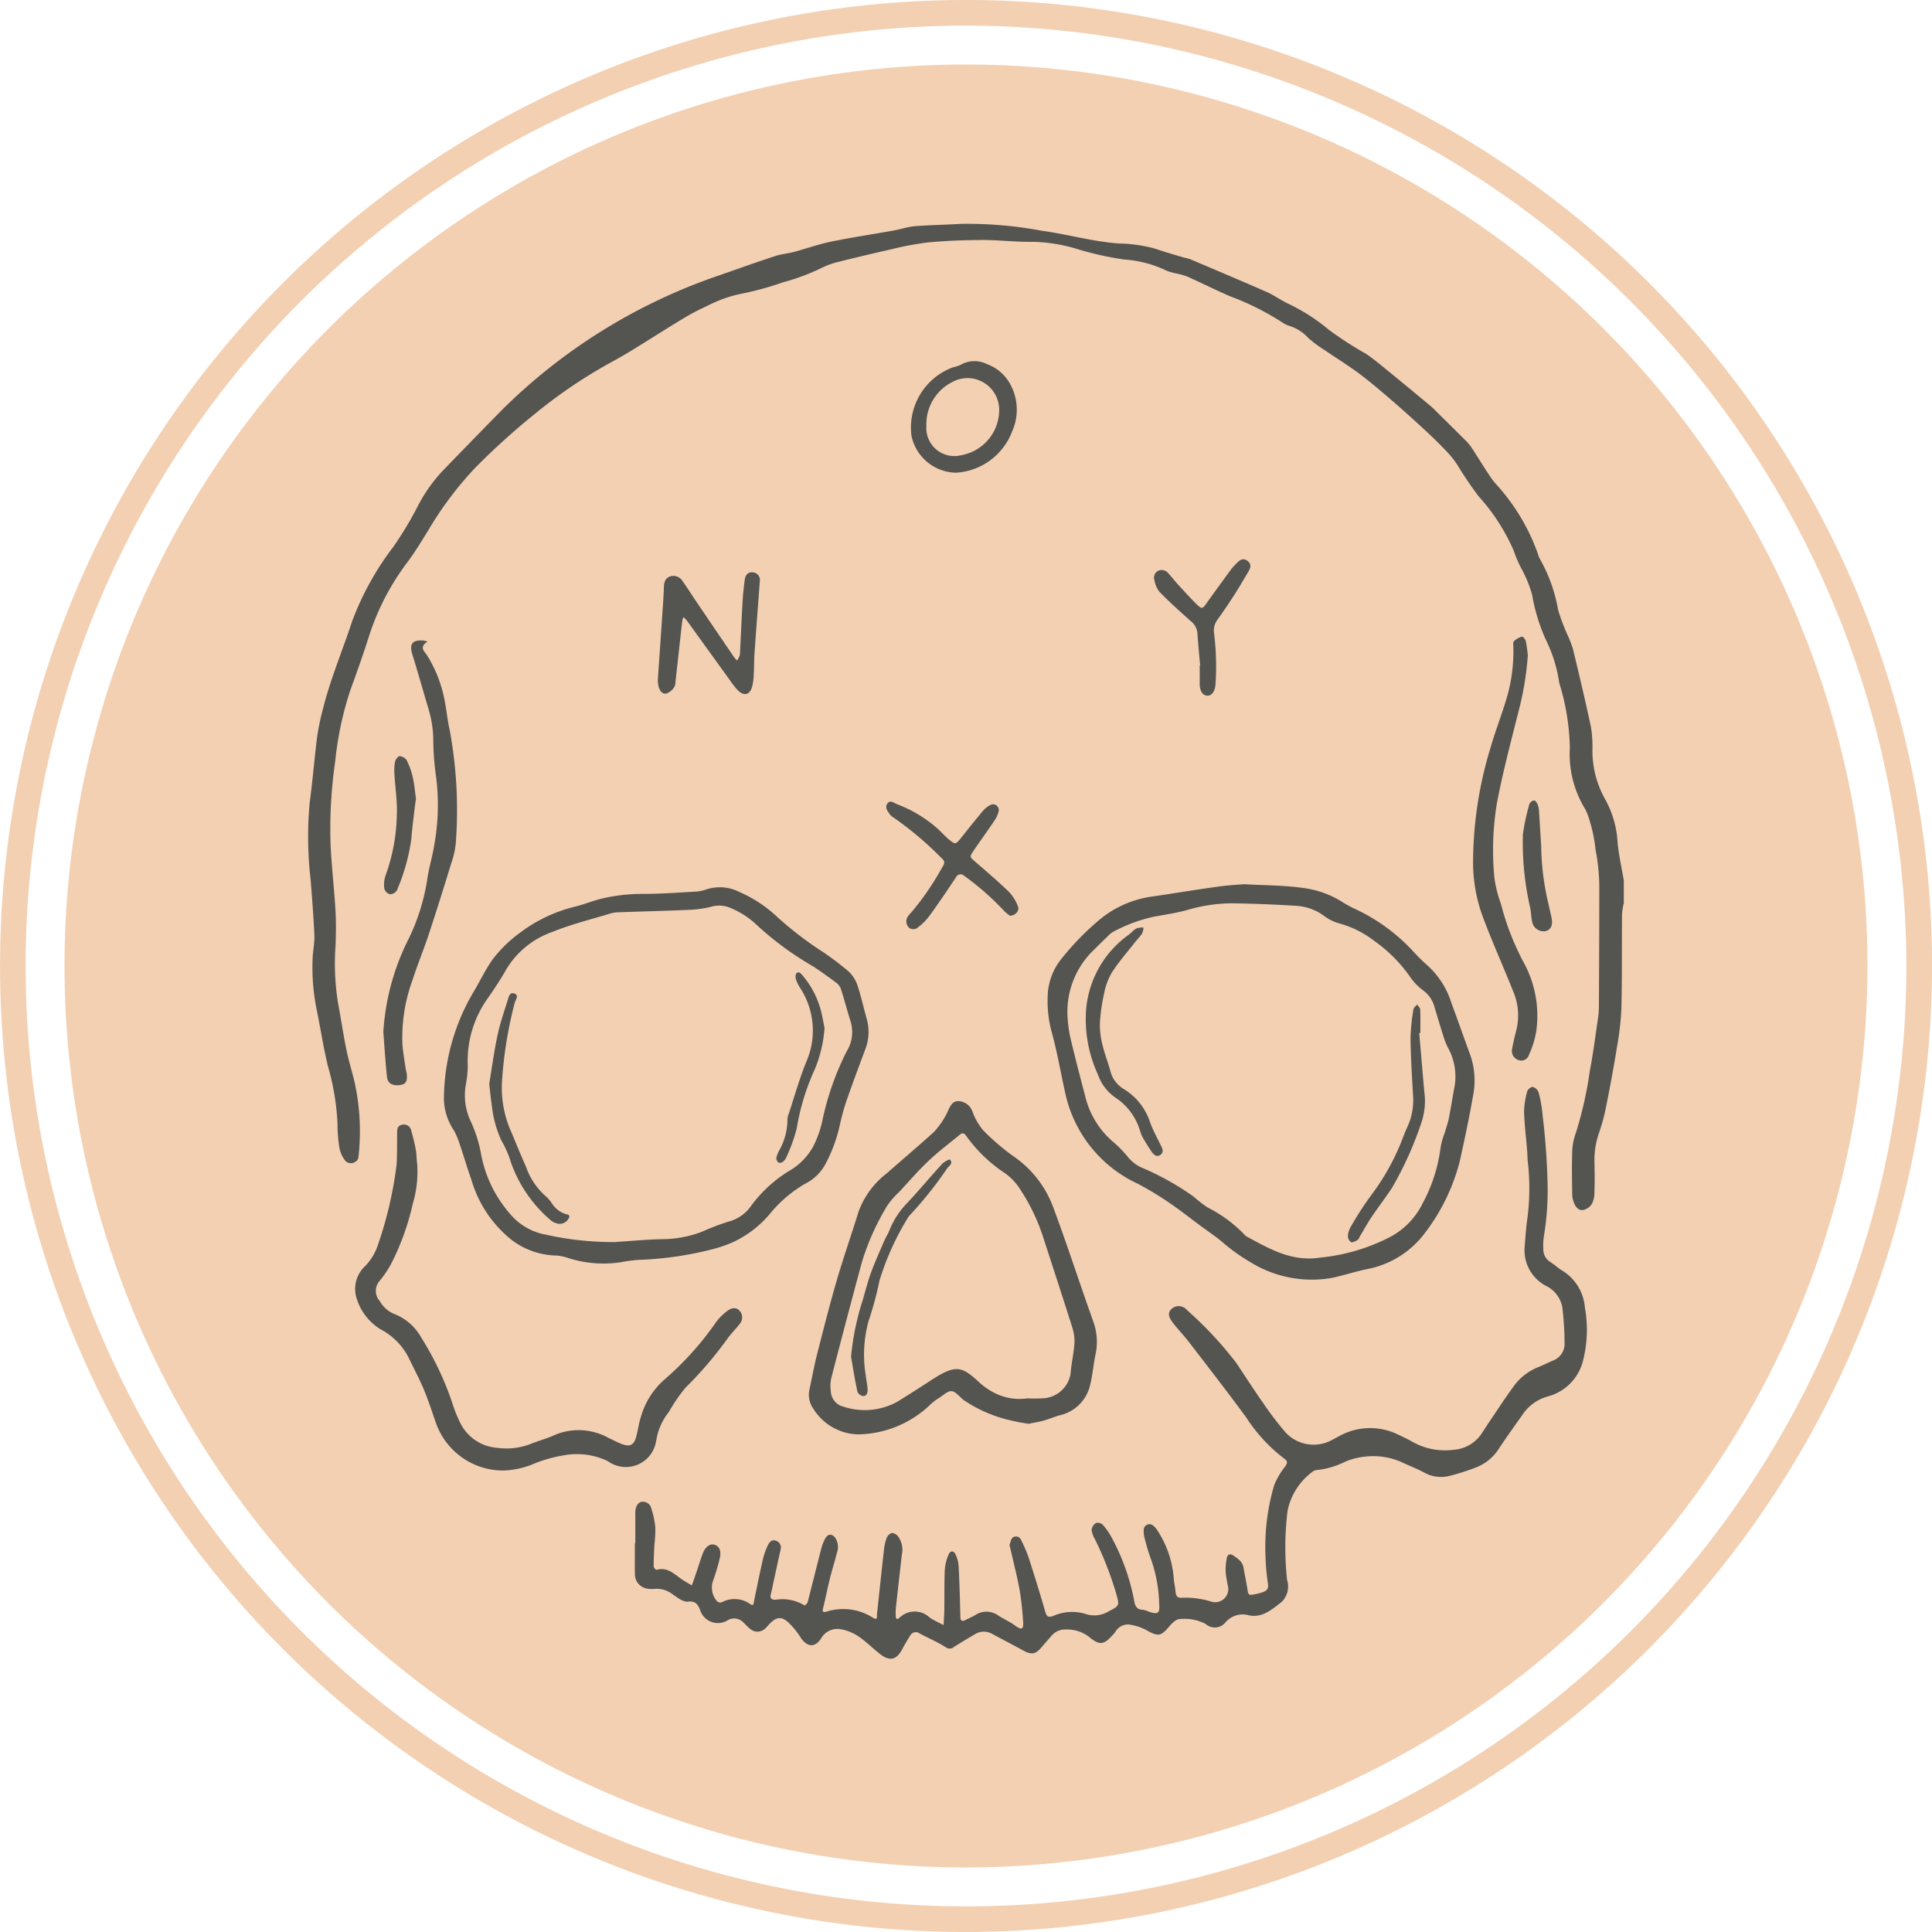 <svg xmlns="http://www.w3.org/2000/svg" width="113.874" height="113.874" viewBox="0 0 113.874 113.874">
  <g id="Group_249" data-name="Group 249" transform="translate(-278.823 -173.735)">
    <g id="Group_247" data-name="Group 247" transform="translate(278.823 173.735)">
      <circle id="Ellipse_78" data-name="Ellipse 78" cx="56.181" cy="56.181" r="56.181" transform="translate(0.755 0.756)" fill="none"/>
      <path id="Path_264" data-name="Path 264" d="M335.76,287.609A56.937,56.937,0,1,1,392.7,230.672,57,57,0,0,1,335.76,287.609Zm0-112.363a55.426,55.426,0,1,0,55.426,55.426A55.489,55.489,0,0,0,335.76,175.246Z" transform="translate(-278.823 -173.735)" fill="#f3d0b2"/>
    </g>
    <g id="Group_248" data-name="Group 248" transform="translate(282.624 177.538)">
      <path id="Path_265" data-name="Path 265" d="M334.574,282.62a53.134,53.134,0,1,1,53.134-53.134A53.195,53.195,0,0,1,334.574,282.62Z" transform="translate(-281.439 -176.352)" fill="#f3d0b2"/>
    </g>
    <g id="Group_67" data-name="Group 67" transform="translate(296.985 186.921)">
      <g id="Group_66" data-name="Group 66">
        <path id="Path_109" data-name="Path 109" d="M368.868,222.853a4.048,4.048,0,0,0-.106.632c-.015,1.85.007,3.7-.035,5.548a16.746,16.746,0,0,1-.259,2.284c-.187,1.171-.405,2.337-.638,3.5a11.31,11.31,0,0,1-.405,1.527,4.862,4.862,0,0,0-.288,1.747c.016.594.02,1.184,0,1.783a1.518,1.518,0,0,1-.145.7.842.842,0,0,1-.5.365c-.264.058-.452-.15-.546-.385a1.4,1.4,0,0,1-.118-.509c-.012-.857-.031-1.718,0-2.575a3.561,3.561,0,0,1,.221-1.093,22.739,22.739,0,0,0,.82-3.663c.189-.969.312-1.949.456-2.925A5.705,5.705,0,0,0,367.4,229q.02-3.4.023-6.8a12.124,12.124,0,0,0-.218-2.489,9.192,9.192,0,0,0-.436-1.985,3.387,3.387,0,0,0-.182-.423,6.189,6.189,0,0,1-.9-3.594,13.675,13.675,0,0,0-.622-3.826,8.557,8.557,0,0,0-.8-2.571,10.74,10.74,0,0,1-.8-2.629,7.089,7.089,0,0,0-.619-1.52,7.045,7.045,0,0,1-.469-1.087,11.682,11.682,0,0,0-2.062-3.194q-.691-.92-1.289-1.905a5.755,5.755,0,0,0-.571-.715c-.394-.411-.8-.82-1.213-1.2-.644-.6-1.295-1.184-1.96-1.763-.647-.559-1.3-1.12-1.981-1.633-.667-.5-1.379-.936-2.068-1.408a7.445,7.445,0,0,1-.947-.7,2.591,2.591,0,0,0-1.087-.715,1.554,1.554,0,0,1-.475-.225,15.868,15.868,0,0,0-3.062-1.532c-.846-.365-1.671-.779-2.511-1.157a4.3,4.3,0,0,0-.631-.183,3.071,3.071,0,0,1-.631-.182,6.709,6.709,0,0,0-2.46-.644,18.828,18.828,0,0,1-2.7-.594,9.581,9.581,0,0,0-2.687-.448c-.987.016-1.975-.11-2.961-.109-1.075,0-2.155.045-3.224.142a17.469,17.469,0,0,0-2.135.4q-1.541.344-3.073.729a4.741,4.741,0,0,0-1.115.4,12.436,12.436,0,0,1-2.219.82,18.193,18.193,0,0,1-2.649.716,7.964,7.964,0,0,0-1.847.689,13.827,13.827,0,0,0-1.513.805c-1.035.625-2.047,1.282-3.079,1.909-.583.353-1.19.664-1.776,1.01a29.478,29.478,0,0,0-3.783,2.642,41.8,41.8,0,0,0-3.474,3.139,20.377,20.377,0,0,0-2.706,3.566c-.413.674-.82,1.356-1.29,1.989a14.658,14.658,0,0,0-2.279,4.361c-.343,1.093-.728,2.167-1.119,3.24a19.607,19.607,0,0,0-.885,4.184,27.676,27.676,0,0,0-.273,4.867c.058,1.293.212,2.584.289,3.876.041.7.033,1.4.006,2.1a14.636,14.636,0,0,0,.14,3.354c.176.927.308,1.863.5,2.787.14.689.359,1.36.51,2.046a13.54,13.54,0,0,1,.195,4.323.34.34,0,0,1-.155.222.455.455,0,0,1-.607-.036,1.777,1.777,0,0,1-.352-.748,8.753,8.753,0,0,1-.116-1.444,14.493,14.493,0,0,0-.559-3.371c-.266-1.086-.433-2.2-.657-3.293a12.563,12.563,0,0,1-.248-3.146c.022-.439.121-.876.1-1.312-.047-1.074-.135-2.146-.215-3.217a21.654,21.654,0,0,1-.058-4.6c.173-1.283.273-2.575.436-3.86a14.152,14.152,0,0,1,.334-1.612c.437-1.779,1.16-3.463,1.725-5.194a17.057,17.057,0,0,1,2.45-4.422,21.1,21.1,0,0,0,1.423-2.374,9.181,9.181,0,0,1,1.569-2.187q1.7-1.757,3.409-3.5a33.47,33.47,0,0,1,12.854-7.938c1.078-.378,2.155-.761,3.239-1.117.353-.116.729-.144,1.094-.24.721-.192,1.427-.448,2.155-.6,1.244-.256,2.5-.443,3.75-.668.411-.073.814-.217,1.225-.25.9-.073,1.8-.08,2.7-.138a23.865,23.865,0,0,1,4.781.405c1.542.209,3.044.652,4.6.754a8.479,8.479,0,0,1,2.013.282c.23.073.456.151.686.222.355.108.709.212,1.065.317a3.506,3.506,0,0,1,.381.1c1.5.638,2.995,1.266,4.484,1.92.42.182.8.455,1.215.665a11.273,11.273,0,0,1,2.483,1.58,21.5,21.5,0,0,0,2.207,1.427c.523.359,1.008.776,1.5,1.177q1.151.937,2.287,1.889c.169.141.318.3.474.456.5.493,1,.984,1.494,1.481a3.084,3.084,0,0,1,.4.442c.41.622.793,1.261,1.213,1.877.195.289.462.529.676.807a12.082,12.082,0,0,1,2.068,3.65,1.207,1.207,0,0,0,.121.305A9.346,9.346,0,0,1,365,205.593a13.014,13.014,0,0,0,.5,1.346,7.328,7.328,0,0,1,.365.915c.372,1.536.737,3.076,1.067,4.622a7.41,7.41,0,0,1,.086,1.378,5.8,5.8,0,0,0,.728,2.837,5.892,5.892,0,0,1,.75,2.508c.058.779.244,1.549.372,2.322Z" transform="translate(-291.321 -182.809)" fill="#545451"/>
        <path id="Path_110" data-name="Path 110" d="M304.6,244.7v-1.651c0-.065-.006-.132,0-.2.025-.344.183-.571.424-.581a.516.516,0,0,1,.526.419,5.3,5.3,0,0,1,.23,1.093,8.183,8.183,0,0,1-.057,1.051c-.02.417-.041.836-.041,1.253,0,.071.135.214.171.2.577-.171.962.17,1.367.474.222.166.472.3.709.443.091-.246.176-.491.26-.738.128-.375.243-.753.379-1.125.156-.42.445-.625.715-.53.294.1.4.391.285.836a12.751,12.751,0,0,1-.4,1.325,1.218,1.218,0,0,0,.251,1.168.292.292,0,0,0,.273.06,1.594,1.594,0,0,1,1.689.108c.2.138.187-.049.214-.169.174-.838.343-1.678.533-2.512a4.056,4.056,0,0,1,.291-.8c.086-.182.235-.346.471-.257a.416.416,0,0,1,.272.52l0,.012q-.214.963-.423,1.93c-.047.215-.084.43-.141.642-.061.234-.042.379.262.376a2.49,2.49,0,0,1,1.712.333.4.4,0,0,0,.182-.174c.273-1.061.536-2.127.811-3.188a2.409,2.409,0,0,1,.246-.609c.154-.262.4-.253.577-.009a1,1,0,0,1,.092.888c-.129.512-.289,1.016-.416,1.527-.138.554-.246,1.116-.382,1.67-.054.217-.086.343.215.253a3.254,3.254,0,0,1,2.722.376c.28.171.211-.086.224-.214.138-1.266.269-2.531.413-3.8a2.789,2.789,0,0,1,.161-.7.5.5,0,0,1,.305-.289.508.508,0,0,1,.365.2,1.341,1.341,0,0,1,.224,1.067q-.181,1.569-.353,3.14a3.78,3.78,0,0,0-.01.462c0,.166.057.282.222.126a1.286,1.286,0,0,1,1.793,0c.254.167.536.291.806.435.016-.305.041-.609.044-.911.012-.793-.007-1.587.029-2.377a2.736,2.736,0,0,1,.227-.878c.092-.221.282-.238.389-.031a1.859,1.859,0,0,1,.2.737c.051.984.077,1.969.1,2.954.006.257.092.315.315.2.195-.1.4-.189.586-.3a1.2,1.2,0,0,1,1.366.061c.317.2.663.353.961.574.439.323.509.17.468-.295a17.868,17.868,0,0,0-.206-1.827c-.157-.841-.372-1.671-.561-2.505-.01-.044-.038-.092-.026-.128.054-.154.078-.36.192-.442a.326.326,0,0,1,.453.087.266.266,0,0,1,.039.078,7.569,7.569,0,0,1,.439,1.03c.339,1.045.667,2.1.968,3.148.086.3.153.4.482.283a2.759,2.759,0,0,1,1.866-.129,1.618,1.618,0,0,0,1.394-.137c.655-.34.65-.337.442-1.075a20.119,20.119,0,0,0-1.248-3.188,1.417,1.417,0,0,1-.195-.546.558.558,0,0,1,.259-.4.419.419,0,0,1,.4.1,4.161,4.161,0,0,1,.587.873A12.769,12.769,0,0,1,334,248.08c.042.295.135.548.51.557a1.417,1.417,0,0,1,.376.118c.516.169.638.092.591-.461a8.574,8.574,0,0,0-.461-2.581,10.958,10.958,0,0,1-.387-1.26,1.5,1.5,0,0,1-.061-.52.338.338,0,0,1,.333-.341.346.346,0,0,1,.241.1,1.117,1.117,0,0,1,.251.3,5.987,5.987,0,0,1,.937,2.714c.016.305.091.607.118.911.02.215.116.32.334.312a5.2,5.2,0,0,1,1.816.241.77.77,0,0,0,.93-.568.756.756,0,0,0,.007-.333,7.921,7.921,0,0,1-.138-.844,3.64,3.64,0,0,1,.067-.843c.044-.227.212-.267.4-.134.251.182.517.343.578.686.077.429.17.856.235,1.287.051.341.071.372.413.307a4.279,4.279,0,0,0,.448-.112c.248-.078.4-.183.35-.517a13.964,13.964,0,0,1-.148-1.706,12.832,12.832,0,0,1,.516-4.1,4.5,4.5,0,0,1,.661-1.122c.122-.182.142-.3-.055-.433a9.629,9.629,0,0,1-2.27-2.46c-1.094-1.488-2.226-2.947-3.351-4.41-.308-.4-.664-.764-.969-1.165-.286-.378-.282-.612-.045-.817a.627.627,0,0,1,.882.08l.007.007a21.9,21.9,0,0,1,2.915,3.126c.532.808,1.059,1.617,1.613,2.408a19.044,19.044,0,0,0,1.28,1.675,2.255,2.255,0,0,0,2.7.468c.157-.08.31-.17.466-.249a3.741,3.741,0,0,1,3.429-.11c.3.141.6.283.884.445a3.9,3.9,0,0,0,2.417.472,2.154,2.154,0,0,0,1.622-.9c.187-.273.359-.554.546-.827.456-.673.9-1.356,1.379-2.01a3.262,3.262,0,0,1,1.433-1.128c.307-.122.6-.273.9-.4a1.049,1.049,0,0,0,.67-1.043,18.345,18.345,0,0,0-.132-2.1,1.748,1.748,0,0,0-.918-1.232,2.365,2.365,0,0,1-1.3-2.335c.042-.546.076-1.094.156-1.641a13.773,13.773,0,0,0,.023-3.415c-.019-.2-.017-.4-.033-.594-.062-.766-.158-1.53-.182-2.3a4.676,4.676,0,0,1,.19-1.21c.026-.112.24-.273.327-.254a.536.536,0,0,1,.34.323,7.864,7.864,0,0,1,.237,1.36,41.133,41.133,0,0,1,.295,4.205,16.412,16.412,0,0,1-.216,2.887,3.674,3.674,0,0,0-.038.789.863.863,0,0,0,.43.767c.241.151.449.359.693.5a2.813,2.813,0,0,1,1.328,2.181,7.421,7.421,0,0,1-.1,3.082,2.912,2.912,0,0,1-2.108,2.156,2.6,2.6,0,0,0-1.463,1.061c-.472.663-.945,1.327-1.393,2a2.78,2.78,0,0,1-1.351,1.116,12.962,12.962,0,0,1-1.571.5,2.02,2.02,0,0,1-1.472-.189c-.384-.211-.8-.371-1.2-.554a4.134,4.134,0,0,0-2.242-.4,4.238,4.238,0,0,0-1.2.291,4.915,4.915,0,0,1-1.626.5.531.531,0,0,0-.31.092,3.8,3.8,0,0,0-1.491,2.322,17.714,17.714,0,0,0-.026,4.077,1.274,1.274,0,0,1-.318,1.286c-.57.443-1.151.968-1.949.788a1.333,1.333,0,0,0-1.357.41.809.809,0,0,1-1.135.141c-.017-.013-.033-.028-.049-.042a2.72,2.72,0,0,0-1.523-.282c-.187-.006-.424.211-.571.384-.546.647-.683.67-1.439.241a2.882,2.882,0,0,0-.8-.273.853.853,0,0,0-.974.388,1.487,1.487,0,0,1-.166.2c-.522.586-.775.616-1.375.122a2.094,2.094,0,0,0-1.347-.448,1.06,1.06,0,0,0-.881.365c-.182.217-.376.43-.56.65-.386.461-.616.494-1.135.208-.6-.33-1.2-.638-1.8-.961a.977.977,0,0,0-1,.006q-.625.362-1.238.748a.392.392,0,0,1-.516.022c-.478-.308-1.013-.527-1.516-.8a.375.375,0,0,0-.527.061.419.419,0,0,0-.039.06c-.164.259-.323.522-.465.793-.34.645-.738.744-1.319.289-.432-.339-.82-.737-1.276-1.043a2.664,2.664,0,0,0-1.016-.411,1.1,1.1,0,0,0-1.178.542c-.365.557-.814.513-1.192-.039a4.785,4.785,0,0,0-.737-.911c-.411-.365-.7-.317-1.086.068-.092.092-.172.2-.273.288a.653.653,0,0,1-.9.022c-.14-.106-.251-.246-.382-.365a.75.75,0,0,0-.9-.157,1.1,1.1,0,0,1-1.668-.613c-.131-.305-.26-.514-.709-.466-.292.032-.638-.254-.927-.449a1.5,1.5,0,0,0-1.048-.3,1.392,1.392,0,0,1-.33-.006.867.867,0,0,1-.821-.91v-.025c-.009-.594,0-1.184,0-1.783Z" transform="translate(-285.316 -166.941)" fill="#545451"/>
        <path id="Path_111" data-name="Path 111" d="M332.888,209.6c1.248.071,2.377.061,3.483.221a5.683,5.683,0,0,1,2.284.808,6.166,6.166,0,0,0,.811.442,10.929,10.929,0,0,1,3.432,2.526,11.056,11.056,0,0,0,.8.785,4.981,4.981,0,0,1,1.41,2.193c.378,1.03.743,2.065,1.122,3.1a4.6,4.6,0,0,1,.158,2.411c-.225,1.295-.5,2.582-.786,3.867a11.781,11.781,0,0,1-2.111,4.287,5.544,5.544,0,0,1-3.36,2.05c-.687.14-1.356.365-2.042.512a6.875,6.875,0,0,1-4.811-.918,10.986,10.986,0,0,1-1.755-1.27c-.373-.3-.779-.573-1.167-.859-.618-.456-1.218-.936-1.853-1.366a18.54,18.54,0,0,0-1.856-1.125,7.662,7.662,0,0,1-4.265-5.237c-.285-1.241-.488-2.5-.83-3.727a6.952,6.952,0,0,1-.231-2.14,3.132,3.132,0,0,1,.057-.522,3.6,3.6,0,0,1,.711-1.587,15.907,15.907,0,0,1,2.39-2.444,6.176,6.176,0,0,1,3.059-1.288c1.237-.182,2.47-.388,3.708-.559C331.831,209.668,332.424,209.639,332.888,209.6Zm-10.409,7.654a10.062,10.062,0,0,0,.141,1.237c.286,1.219.6,2.43.92,3.64a5.076,5.076,0,0,0,1.584,2.61,6.786,6.786,0,0,1,.924.937,2.205,2.205,0,0,0,.82.629,16.236,16.236,0,0,1,3.046,1.7,8.125,8.125,0,0,0,.831.648,7.871,7.871,0,0,1,2.209,1.639.33.33,0,0,0,.106.078c1.351.735,2.675,1.5,4.335,1.234a11.348,11.348,0,0,0,4.136-1.228,4.468,4.468,0,0,0,1.891-1.972,9.362,9.362,0,0,0,1.049-3.238,4.257,4.257,0,0,1,.241-.886c.084-.294.192-.584.251-.882.122-.6.211-1.209.327-1.812a3.492,3.492,0,0,0-.35-2.3,4.126,4.126,0,0,1-.257-.6c-.2-.626-.385-1.257-.575-1.886a1.757,1.757,0,0,0-.616-.911,3.327,3.327,0,0,1-.785-.792,8.669,8.669,0,0,0-2.12-2.145,5.989,5.989,0,0,0-2.108-1.051,2.689,2.689,0,0,1-.872-.437,3.059,3.059,0,0,0-1.651-.593q-1.872-.118-3.749-.147a9.482,9.482,0,0,0-2.661.394c-.632.174-1.286.273-1.933.388a9.127,9.127,0,0,0-2.456.911,1.323,1.323,0,0,0-.3.254c-.275.259-.538.52-.8.783a5.049,5.049,0,0,0-1.574,3.8Z" transform="translate(-277.73 -170.67)" fill="#545451"/>
        <path id="Path_112" data-name="Path 112" d="M296.829,222.246a12.5,12.5,0,0,1,1.7-6.276c.424-.689.756-1.444,1.241-2.085a7.724,7.724,0,0,1,1.511-1.457,8.835,8.835,0,0,1,3.251-1.556c.532-.129,1.045-.344,1.578-.475a10.391,10.391,0,0,1,2.479-.283c1.055,0,2.107-.081,3.161-.139a2.528,2.528,0,0,0,.575-.134,2.539,2.539,0,0,1,1.92.161,7.757,7.757,0,0,1,2.245,1.484,20.283,20.283,0,0,0,2.719,2.077,17.687,17.687,0,0,1,1.468,1.119,1.972,1.972,0,0,1,.522.811c.218.644.359,1.314.546,1.968a2.836,2.836,0,0,1-.08,1.812c-.375,1.007-.753,2.014-1.106,3.028a13.355,13.355,0,0,0-.4,1.458,8.815,8.815,0,0,1-.844,2.279,2.715,2.715,0,0,1-1.161,1.141,7.6,7.6,0,0,0-2.143,1.831,6.37,6.37,0,0,1-2.077,1.6,7.681,7.681,0,0,1-1.229.436,20.4,20.4,0,0,1-4.352.638,8.156,8.156,0,0,0-1.109.142,6.854,6.854,0,0,1-3.245-.3,2.486,2.486,0,0,0-.645-.1,4.49,4.49,0,0,1-2.86-1.193,7.069,7.069,0,0,1-2.042-3.258c-.25-.7-.455-1.42-.7-2.129a4.291,4.291,0,0,0-.331-.786A3.445,3.445,0,0,1,296.829,222.246Zm10.157,8.382c.918-.058,1.837-.148,2.758-.164a6.573,6.573,0,0,0,2.315-.446,14.245,14.245,0,0,1,1.527-.583,2.321,2.321,0,0,0,1.328-.905,7.907,7.907,0,0,1,2.427-2.187,3.762,3.762,0,0,0,1.245-1.324,6.288,6.288,0,0,0,.577-1.675,16.539,16.539,0,0,1,1.411-3.96,2.153,2.153,0,0,0,.218-1.777c-.2-.626-.365-1.266-.565-1.893a.771.771,0,0,0-.267-.357q-.656-.495-1.34-.953a18.562,18.562,0,0,1-3.489-2.585,5.006,5.006,0,0,0-1.386-.865,1.683,1.683,0,0,0-1.222-.067,6.5,6.5,0,0,1-1.231.167c-1.383.061-2.768.092-4.152.144a1.8,1.8,0,0,0-.456.06c-1.154.352-2.335.638-3.451,1.093a5.149,5.149,0,0,0-2.722,2.2c-.331.593-.713,1.16-1.1,1.718a6.343,6.343,0,0,0-1.177,3.97,6.293,6.293,0,0,1-.1,1.045,3.57,3.57,0,0,0,.253,2.187,7.942,7.942,0,0,1,.612,1.87,7.415,7.415,0,0,0,1.957,3.884,3.594,3.594,0,0,0,1.905.979,18.239,18.239,0,0,0,4.125.432Z" transform="translate(-288.826 -170.613)" fill="#545451"/>
        <path id="Path_113" data-name="Path 113" d="M324.588,237.416a9.721,9.721,0,0,1-.958-.176,8.094,8.094,0,0,1-2.885-1.231c-.232-.182-.448-.488-.695-.516-.228-.025-.494.241-.734.392a3.767,3.767,0,0,0-.468.344,6.27,6.27,0,0,1-4.329,1.811,3.19,3.19,0,0,1-2.632-1.524,1.407,1.407,0,0,1-.218-1.133c.151-.686.273-1.38.445-2.059.375-1.469.748-2.938,1.171-4.394.394-1.347.862-2.675,1.276-4.018a5.03,5.03,0,0,1,1.657-2.254c.924-.814,1.866-1.607,2.776-2.435a4.535,4.535,0,0,0,.626-.838,3.755,3.755,0,0,0,.237-.471c.128-.264.273-.546.612-.514a.911.911,0,0,1,.8.6,3.6,3.6,0,0,0,.648,1.131,13.455,13.455,0,0,0,1.748,1.5,6.291,6.291,0,0,1,2.318,2.892c.729,1.934,1.373,3.9,2.052,5.847.109.312.221.622.328.934a3.522,3.522,0,0,1,.182,1.94c-.138.62-.182,1.264-.334,1.879a2.36,2.36,0,0,1-1.766,1.784c-.337.092-.661.235-1,.33C325.147,237.317,324.844,237.362,324.588,237.416Zm-.1-1.5a8.356,8.356,0,0,0,.9,0,1.731,1.731,0,0,0,1.665-1.426c.046-.61.19-1.213.232-1.821a2.717,2.717,0,0,0-.14-.971c-.562-1.783-1.148-3.559-1.721-5.337a11.7,11.7,0,0,0-1.35-2.783,3.38,3.38,0,0,0-.9-.943,8.632,8.632,0,0,1-2.268-2.186c-.11-.158-.214-.208-.369-.078-.625.517-1.276,1-1.864,1.561-.606.573-1.151,1.206-1.719,1.822a4.7,4.7,0,0,0-.692.789,14.514,14.514,0,0,0-1.51,3.364q-.918,3.4-1.8,6.818a2.168,2.168,0,0,0-.026.786.975.975,0,0,0,.756.9,3.969,3.969,0,0,0,3.19-.311q.95-.589,1.886-1.2c1.549-1.013,1.864-.911,2.985.139a4.193,4.193,0,0,0,.863.575,3.236,3.236,0,0,0,1.885.307Z" transform="translate(-282.118 -166.683)" fill="#545451"/>
        <path id="Path_114" data-name="Path 114" d="M302.009,239.74a4.2,4.2,0,0,1-4.032-2.839c-.224-.644-.433-1.295-.695-1.922s-.584-1.229-.878-1.843a3.866,3.866,0,0,0-1.673-1.716,3.249,3.249,0,0,1-1.457-1.973,1.833,1.833,0,0,1,.541-1.754,3.186,3.186,0,0,0,.747-1.226,22.9,22.9,0,0,0,1.112-4.794c.032-.593.022-1.184.028-1.782,0-.225-.009-.461.273-.526a.437.437,0,0,1,.545.292.446.446,0,0,1,.012.047,11.445,11.445,0,0,1,.273,1.142c.049.279.039.57.08.852a6.6,6.6,0,0,1-.267,2.345,14.645,14.645,0,0,1-1.306,3.585,6.259,6.259,0,0,1-.632.924.889.889,0,0,0,0,1.2,1.73,1.73,0,0,0,.808.744,3.1,3.1,0,0,1,1.622,1.386,17.983,17.983,0,0,1,1.9,4.051,7.139,7.139,0,0,0,.491,1.148,2.632,2.632,0,0,0,2.085,1.321,3.957,3.957,0,0,0,2.059-.257c.45-.176.924-.3,1.36-.506a3.621,3.621,0,0,1,3.171.19c.262.116.513.259.779.355.48.173.7.064.836-.429.108-.379.148-.779.273-1.154a4.614,4.614,0,0,1,1.379-2.209,18.014,18.014,0,0,0,3.075-3.421,3.119,3.119,0,0,1,.655-.642c.273-.211.558-.2.714,0a.571.571,0,0,1,.039.728c-.234.317-.525.593-.754.911a22.4,22.4,0,0,1-2.482,2.9,9.622,9.622,0,0,0-.963,1.41,3.561,3.561,0,0,0-.745,1.661.305.305,0,0,1-.016.062,1.8,1.8,0,0,1-2.832,1.194,4.2,4.2,0,0,0-2.611-.349,8.075,8.075,0,0,0-1.771.5A4.952,4.952,0,0,1,302.009,239.74Z" transform="translate(-290.457 -166.253)" fill="#545451"/>
        <path id="Path_115" data-name="Path 115" d="M294.372,222.779a14.042,14.042,0,0,1,1.428-5.352,12.228,12.228,0,0,0,1.148-3.553c.092-.695.305-1.37.417-2.063a13.189,13.189,0,0,0,.108-4.125,15.381,15.381,0,0,1-.157-2.034,6.653,6.653,0,0,0-.259-1.822c-.327-1.094-.634-2.193-.971-3.28-.193-.625-.023-.872.638-.834a1.327,1.327,0,0,1,.248.064,1.172,1.172,0,0,0-.187.151c-.219.267.031.455.147.632a7.734,7.734,0,0,1,1.075,2.815c.1.516.145,1.043.264,1.555a25.9,25.9,0,0,1,.378,6.625,4.9,4.9,0,0,1-.273,1.282c-.423,1.385-.856,2.768-1.311,4.144-.3.917-.673,1.812-.969,2.733a9.859,9.859,0,0,0-.6,3.813c.035.456.119.911.182,1.367.019.129.064.256.076.387.038.423-.065.583-.389.632-.451.065-.743-.092-.782-.493C294.485,224.462,294.427,223.5,294.372,222.779Z" transform="translate(-289.939 -175.15)" fill="#545451"/>
        <path id="Path_116" data-name="Path 116" d="M341.8,200.647a17.863,17.863,0,0,1-.57,3.4c-.439,1.747-.9,3.49-1.24,5.256a16.956,16.956,0,0,0-.161,4.473,7.329,7.329,0,0,0,.384,1.53,15.5,15.5,0,0,0,1.331,3.437,6.536,6.536,0,0,1,.751,4.08,5.377,5.377,0,0,1-.427,1.378.469.469,0,0,1-.58.326.328.328,0,0,1-.057-.019.56.56,0,0,1-.36-.638c.068-.389.161-.775.26-1.157a3.606,3.606,0,0,0-.2-2.261c-.577-1.45-1.219-2.874-1.768-4.335a9.316,9.316,0,0,1-.591-3.153,23.27,23.27,0,0,1,1.017-6.818c.282-.991.661-1.954.958-2.943a9.74,9.74,0,0,0,.4-2.992c0-.131-.036-.311.033-.384a1.121,1.121,0,0,1,.481-.273c.045-.013.193.161.216.267C341.747,200.13,341.772,200.436,341.8,200.647Z" transform="translate(-269.91 -175.22)" fill="#545451"/>
        <path id="Path_117" data-name="Path 117" d="M311.523,197.4c-.11,1.5-.221,2.916-.32,4.341-.029.417-.019.836-.044,1.253a3.3,3.3,0,0,1-.1.715c-.138.472-.477.552-.833.2a4.434,4.434,0,0,1-.448-.567q-1.295-1.79-2.585-3.582a1.08,1.08,0,0,0-.183-.163,1.41,1.41,0,0,0-.067.235c-.135,1.2-.266,2.4-.4,3.6a.61.61,0,0,1-.086.314,1,1,0,0,1-.427.344c-.25.058-.4-.141-.466-.369a1.423,1.423,0,0,1-.054-.456c.076-1.184.163-2.363.241-3.544.044-.638.092-1.27.113-1.906.012-.288.078-.52.375-.626a.634.634,0,0,1,.735.295c.267.376.513.766.77,1.148q1.127,1.665,2.26,3.326a1.674,1.674,0,0,0,.173.193,1.7,1.7,0,0,0,.147-.273.98.98,0,0,0,.029-.26c.051-1.008.094-2.018.154-3.027.022-.394.07-.786.118-1.178.042-.341.224-.5.514-.455A.444.444,0,0,1,311.523,197.4Z" transform="translate(-284.895 -176.404)" fill="#545451"/>
        <path id="Path_118" data-name="Path 118" d="M322.062,212.975a3.006,3.006,0,0,1-.333-.273,15.95,15.95,0,0,0-2.36-2.077.3.3,0,0,0-.426-.007.348.348,0,0,0-.067.1c-.273.4-.535.805-.811,1.2s-.546.8-.84,1.18a3.2,3.2,0,0,1-.567.546.415.415,0,0,1-.546.038.523.523,0,0,1-.071-.663,1.76,1.76,0,0,1,.215-.25,16.173,16.173,0,0,0,1.751-2.537c.259-.421.257-.448-.1-.775a19.489,19.489,0,0,0-2.717-2.277.671.671,0,0,1-.2-.171c-.137-.2-.327-.419-.147-.652s.382-.025.583.052a7.64,7.64,0,0,1,2.454,1.508c.192.183.363.378.567.546.388.327.417.317.719-.061.424-.529.846-1.064,1.283-1.584a1.435,1.435,0,0,1,.449-.365.337.337,0,0,1,.494.382,1.686,1.686,0,0,1-.28.584c-.392.583-.807,1.151-1.2,1.731-.241.359-.218.359.1.638.677.586,1.357,1.168,2,1.789a2.571,2.571,0,0,1,.516.828C322.643,212.655,322.41,212.956,322.062,212.975Z" transform="translate(-280.696 -172.186)" fill="#545451"/>
        <path id="Path_119" data-name="Path 119" d="M318.422,194.959a2.733,2.733,0,0,1-2.619-2.175,3.786,3.786,0,0,1,2.453-4.04,1.917,1.917,0,0,0,.437-.139,1.642,1.642,0,0,1,1.572-.042,2.55,2.55,0,0,1,1.328,1.122,3.127,3.127,0,0,1,.141,2.845A3.777,3.777,0,0,1,318.422,194.959Zm2.55-3.69a1.866,1.866,0,0,0-2.752-1.661,2.779,2.779,0,0,0-1.537,2.588,1.651,1.651,0,0,0,2.055,1.731,2.715,2.715,0,0,0,2.236-2.658Z" transform="translate(-280.242 -180.283)" fill="#545451"/>
        <path id="Path_120" data-name="Path 120" d="M328.351,202.671c-.057-.634-.122-1.266-.161-1.9a1,1,0,0,0-.405-.715c-.622-.555-1.241-1.115-1.822-1.707a1.493,1.493,0,0,1-.307-.695.456.456,0,0,1,.237-.561.49.49,0,0,1,.59.164c.183.193.34.4.517.6.386.42.767.846,1.174,1.244.273.267.333.231.546-.077.481-.679.974-1.351,1.466-2.023a3.3,3.3,0,0,1,.311-.341c.176-.182.365-.341.628-.157s.206.413.073.638c-.28.472-.555.947-.852,1.408q-.482.748-1,1.469a1.074,1.074,0,0,0-.17.8,15.7,15.7,0,0,1,.077,3.012c-.041.429-.26.666-.523.626s-.413-.318-.405-.734c.006-.349,0-.7,0-1.046Z" transform="translate(-275.775 -176.642)" fill="#545451"/>
        <path id="Path_121" data-name="Path 121" d="M296.282,206.91c-.033.243-.067.455-.092.676-.064.565-.137,1.129-.182,1.7a11.669,11.669,0,0,1-.849,3.028.492.492,0,0,1-.41.233.487.487,0,0,1-.331-.326,1.624,1.624,0,0,1,.068-.769,11.134,11.134,0,0,0,.667-3.537c.038-.825-.1-1.658-.142-2.488a2.557,2.557,0,0,1,.042-.706c.028-.125.182-.32.264-.314a.562.562,0,0,1,.417.241,4.33,4.33,0,0,1,.356.987C296.186,206.058,296.222,206.5,296.282,206.91Z" transform="translate(-289.926 -173.024)" fill="#545451"/>
        <path id="Path_122" data-name="Path 122" d="M341.675,208.894a15.264,15.264,0,0,0,.439,3.451c.054.279.131.555.183.836.068.4-.068.655-.379.729a.691.691,0,0,1-.76-.484c-.065-.273-.078-.564-.121-.844a17.3,17.3,0,0,1-.442-4.374,13.063,13.063,0,0,1,.385-1.795.406.406,0,0,1,.273-.214c.049-.013.161.125.2.214a1.113,1.113,0,0,1,.09.381C341.589,207.5,341.63,208.2,341.675,208.894Z" transform="translate(-268.997 -172.21)" fill="#545451"/>
        <path id="Path_123" data-name="Path 123" d="M322.864,216.62a6.033,6.033,0,0,1,2.478-4.8c.182-.128.324-.305.511-.413a1.112,1.112,0,0,1,.414-.049,1.032,1.032,0,0,1-.086.355c-.134.2-.307.371-.455.561-.448.571-.929,1.119-1.319,1.726a3.718,3.718,0,0,0-.456,1.215,10.647,10.647,0,0,0-.257,1.816,4.83,4.83,0,0,0,.17,1.3c.116.491.307.962.44,1.45a1.718,1.718,0,0,0,.795,1.093,3.575,3.575,0,0,1,1.558,1.975c.166.45.4.875.61,1.312.009.019.022.038.032.058.09.182.173.381-.031.533s-.385.015-.5-.15c-.2-.286-.382-.589-.559-.891a2.372,2.372,0,0,1-.144-.365,3.568,3.568,0,0,0-1.459-1.969,2.749,2.749,0,0,1-1.024-1.35A7.8,7.8,0,0,1,322.864,216.62Z" transform="translate(-277.029 -169.873)" fill="#545451"/>
        <path id="Path_124" data-name="Path 124" d="M337.7,216.159c.1,1.157.195,2.313.3,3.47a3.921,3.921,0,0,1-.177,1.822,20.412,20.412,0,0,1-1.731,3.836c-.384.587-.815,1.142-1.206,1.723-.244.365-.455.753-.68,1.129-.044.076-.074.182-.141.218-.119.07-.3.17-.387.126a.458.458,0,0,1-.182-.372,1.28,1.28,0,0,1,.182-.557,19.214,19.214,0,0,1,1.18-1.822,13.683,13.683,0,0,0,1.625-2.78c.19-.42.331-.862.526-1.276a3.773,3.773,0,0,0,.326-1.86c-.064-1.115-.134-2.231-.148-3.348a11.868,11.868,0,0,1,.17-1.7c.015-.106.142-.2.218-.292.064.1.182.193.182.294.02.461.009.923.009,1.385Z" transform="translate(-272.211 -168.457)" fill="#545451"/>
        <path id="Path_125" data-name="Path 125" d="M298.667,219.363c.142-.856.275-1.837.474-2.8.147-.706.382-1.395.6-2.085.061-.193.11-.52.381-.446.33.092.1.381.047.554a24.388,24.388,0,0,0-.748,4.611,6.345,6.345,0,0,0,.552,3.02c.283.667.548,1.343.849,2A4.108,4.108,0,0,0,302.011,226a2.145,2.145,0,0,1,.346.4,1.469,1.469,0,0,0,.875.655c.206.032.174.163.092.283a.591.591,0,0,1-.7.241.79.79,0,0,1-.344-.186,7.933,7.933,0,0,1-2.326-3.377,5.954,5.954,0,0,0-.577-1.324,6.652,6.652,0,0,1-.562-2.091C298.757,220.229,298.725,219.857,298.667,219.363Z" transform="translate(-287.993 -168.667)" fill="#545451"/>
        <path id="Path_126" data-name="Path 126" d="M313.155,216.451a7.872,7.872,0,0,1-.564,2.411,13.635,13.635,0,0,0-1.077,3.512,9.569,9.569,0,0,1-.625,1.726.593.593,0,0,1-.206.248c-.062.045-.193.074-.238.039a.348.348,0,0,1-.135-.262,1.627,1.627,0,0,1,.157-.427,3.7,3.7,0,0,0,.5-1.822,1.029,1.029,0,0,1,.084-.384c.336-1.02.626-2.062,1.032-3.056a4.589,4.589,0,0,0-.327-4.282,2.8,2.8,0,0,1-.273-.523c-.042-.125-.057-.341.017-.405.144-.128.267.02.371.145a5.292,5.292,0,0,1,1.046,1.966C313.022,215.737,313.091,216.149,313.155,216.451Z" transform="translate(-282.717 -169.048)" fill="#545451"/>
        <path id="Path_127" data-name="Path 127" d="M313.343,232.391a15.6,15.6,0,0,1,.715-3.425c.148-.527.288-1.061.478-1.574.234-.638.516-1.253.783-1.876.092-.2.212-.387.292-.59a4.885,4.885,0,0,1,1.032-1.588c.706-.75,1.366-1.549,2.062-2.306.119-.129.433-.294.462-.262.221.24-.062.365-.171.535a22.736,22.736,0,0,1-2.217,2.774.238.238,0,0,0-.042.051,15.849,15.849,0,0,0-1.713,3.753,20.65,20.65,0,0,1-.651,2.412,7.437,7.437,0,0,0-.164,3.19c.029.283.1.564.109.847.009.174-.052.389-.273.375a.439.439,0,0,1-.326-.254C313.571,233.771,313.462,233.08,313.343,232.391Z" transform="translate(-281.343 -165.609)" fill="#545451"/>
      </g>
    </g>
  </g>
</svg>
